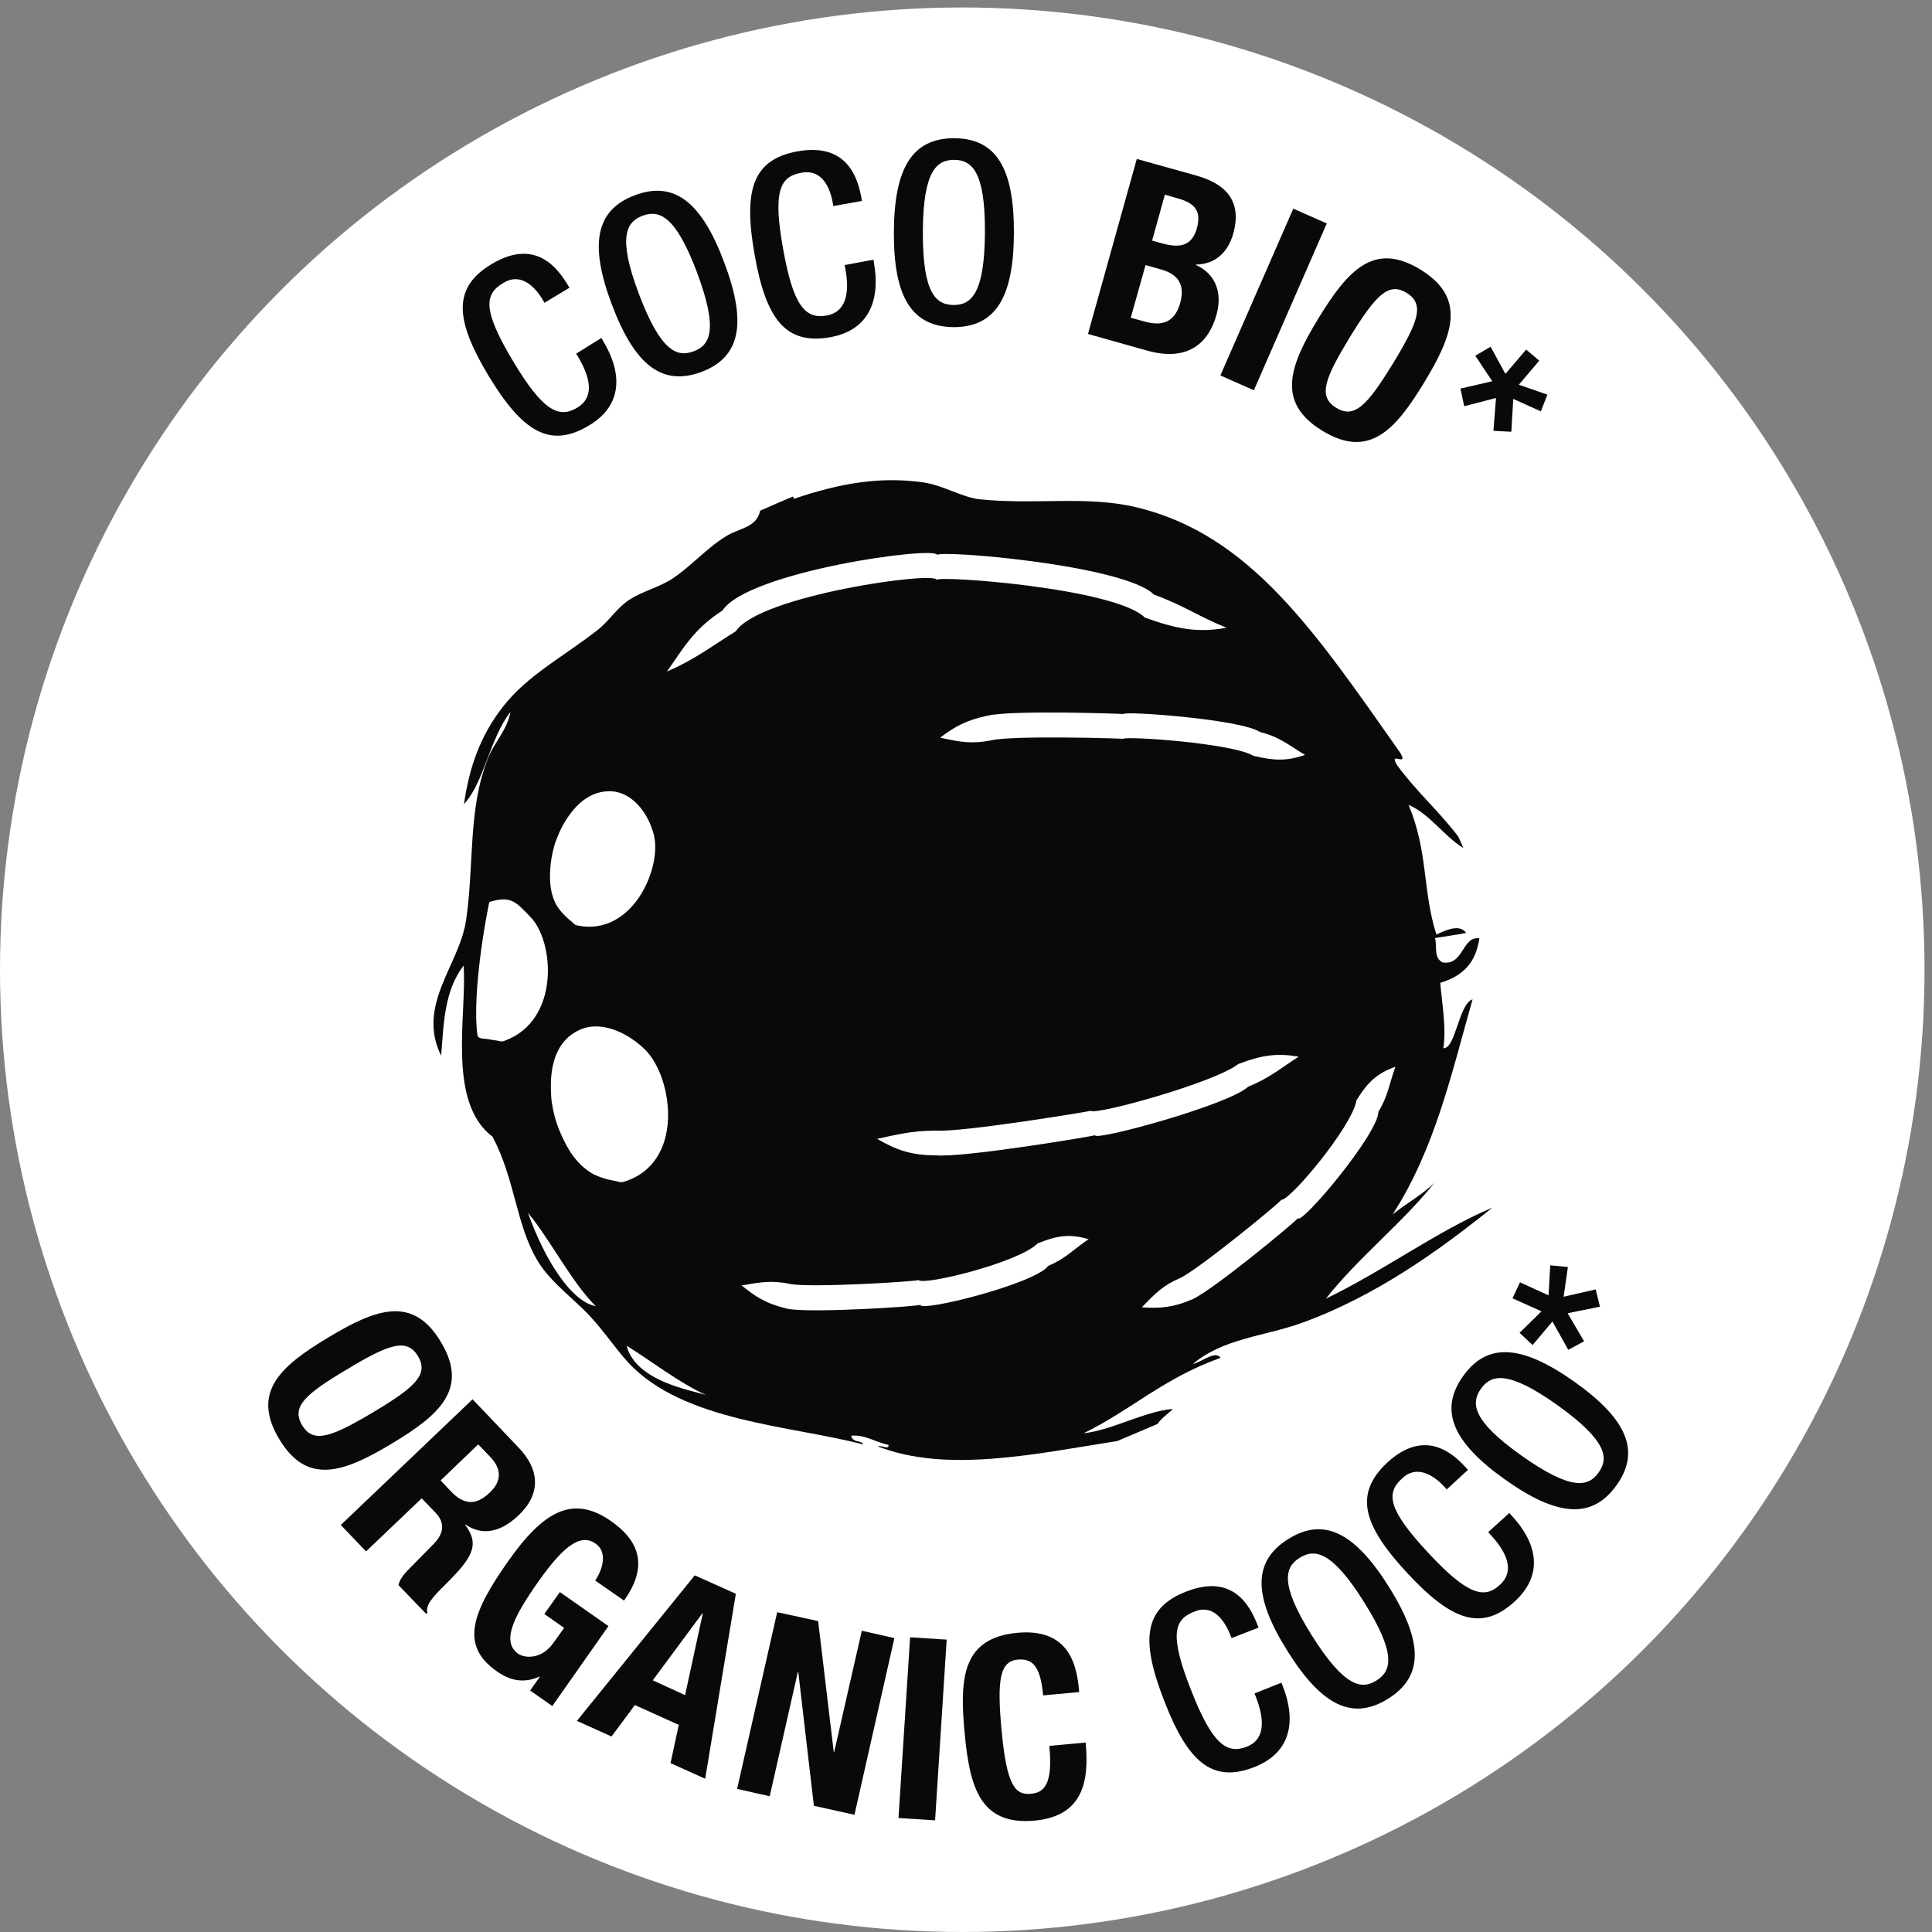 <?xml version="1.0" encoding="utf-8"?>
<!-- Generator: Adobe Illustrator 26.5.0, SVG Export Plug-In . SVG Version: 6.00 Build 0)  -->
<svg version="1.1" id="Calque_1" xmlns="http://www.w3.org/2000/svg" xmlns:xlink="http://www.w3.org/1999/xlink" x="0px" y="0px"
	 viewBox="0 0 1500 1500" style="enable-background:new 0 0 1500 1500;" xml:space="preserve">
<rect x="0" y="0" width="1500" height="1500" fill="#808080" stroke="none"/>
<style type="text/css">
	.st0{fill:#FFFFFF;}
	.st1{fill:#08090A;}
</style>
<g id="Calque_2_00000182517378951470772260000005529978867703759020_">
	<circle class="st0" cx="747.1" cy="752.9" r="747.1"/>
</g>
<g id="Calque_3">
	<g>
		<g>
			<path class="st0" d="M544.5,898.5L539,662.8c0,0-39.2-95.6-45.4-95.8c-6.4-0.2-86.6,56.8-86.6,56.8l-33.9,61l-7.9,144.3
				l78.4,92.1l86.3,35L544.5,898.5z"/>
			<g>
				<path class="st1" d="M564.1,416.1c-15,9-27.1,23.1-41.8,33c-10.6,7-23.6,9.9-33.9,16.7c-9.7,6.4-15.4,16.3-24.4,23.3
					c-26.4,20.7-54.4,35-73.6,59.7c-17.6,22.5-26,46.9-30.2,75.5c15.6-16.5,19.8-50.4,36.1-71.6c-2.4,13.9-12.3,23.3-17.2,35.5
					c-15.9,39.4-10.8,81.9-17.2,126c-5.1,35.2-38.8,65.9-19.4,105.5c2-24.9,2.4-50.4,17.4-70c2.9,36.8-13.4,105.9,22.5,132.8
					c17.6,33.5,18.1,67.4,34.4,95.4c8.6,15,23.8,26.7,35.9,38.5c13.9,13.4,23.8,29.1,34.8,41.2c42.7,46.3,126.6,49.1,182.8,63.9
					c-2.4-4-7.7-0.7-9.5-6.8c11-1.1,19.2,5.3,28.9,7c1.3,4.4-5.7,0-8.1,1.3c53.1,20.7,120.3,6.2,185.9-4.2
					c10.4-4.4,20.7-8.8,31.1-13.2c3.1-4.4,8.1-7.9,12.1-11.7c-21.1,1.5-48,16.7-69.4,18.9c37.7-18.5,61.9-42.7,106.4-58.6
					c-4.2-5.9-14.3,3.1-21.6,4.8c23.6-19.8,54.8-21.4,83.5-31.5c59-21.1,109-57.7,149.1-89.9c-42.3,17.8-84.1,48.9-129.3,70.7
					c24.7-31.5,59.5-58.8,84.4-90.1c-9,9-22.2,16.3-32.6,24.7c32.8-50.7,45.8-109.5,62.1-167c-10.8,3.5-13.2,38.8-22.7,37.9
					c2.4-15.6-0.9-33.7-2.4-50.7c22.2-6.8,28-20,30.4-34.6c-13.7-1.8-12.1,21.4-28.6,18.7c-7.3-3.7-4-12.8-5.9-18.9
					c8.1-1.3,16.1-2.4,24.2-4c-4.8-6.6-13.9-3.1-23.1,1.3c-11-35-6.2-63.9-21.6-100.7c15.9,6.6,27.5,24.2,42.5,33.5
					c-1.3-3.1-2.6-6.2-4-9c-15.2-20-32.4-34.8-47.4-55.3c-7.3-11.9,9.5,2.2,2.4-9.7c-65.9-93.6-116.1-169.2-204.6-190.5
					c-38.5-9.3-78-1.8-121.4-6.2c-14.5-1.5-28.6-11-44.5-13.2c-32.8-4.6-63.9,0.4-100.2,12.8c-0.2-0.7-0.4-1.1-0.7-1.8
					c-8.6,3.5-17,7.3-25.5,11C587.4,409.7,574.2,409.9,564.1,416.1z M548.2,1083.1c-11.5-3.7-54.6-10.6-61.7-38.3
					C507,1057.5,526.4,1073.1,548.2,1083.1z M462.5,1014.1c-19.6-3.7-40.3-37.7-52.6-72.5C428.2,963.9,443.2,994.7,462.5,1014.1z
					 M501.1,815.2c21.6,21.8,30.8,88.1-17,102.4c-1.3,0.4-2.2,0.4-3.5,0c-3.3-0.9-6.6-1.3-9.9-2.2c-3.3-0.9-6.6-2.2-9.9-3.7
					c-5.9-3.3-11-7.9-15.2-13.4c-4.2-5.5-7.3-11.5-10.1-17.8c-2.4-5.5-4.4-11.2-5.7-17.2c-1.1-5.1-2-10.1-2-15.2
					c-0.9-18.5,2.9-37.9,19.4-47.1C465.2,790.6,487.6,801.8,501.1,815.2z M391.4,808.2c-1.1,0.4-2,0.4-3.1,0.2
					c-2.9-0.7-5.9-0.9-8.8-1.5c-3.1-0.7-8.4,0-8.8-3.1c-4.8-34.4,8.8-103.3,9.3-103.5c16.7-5.1,20.5-0.2,31.9,11.7
					C430.4,730.9,435.2,792.5,391.4,808.2z M472.7,614.3c18.3-0.2,30.6,17.4,34.8,33.3c7,25.5-16.3,80-59.5,70.9
					c-1.1-0.2-1.8-0.7-2.6-1.5c-2-2-4.6-3.7-6.6-5.9c-2.2-2.2-4.2-4.4-5.9-7c-3.1-4.8-4.8-10.6-5.5-16.3c-0.7-5.9-0.4-11.9,0.2-17.6
					c0.7-5.3,1.8-10.4,3.3-15.4c1.5-4.2,3.3-8.6,5.3-12.6C444,627.8,455.5,614.6,472.7,614.3z"/>
				<path class="st0" d="M886.5,1015c13.4,0.9,23.8,0.4,39.2-6.2c16.7-7.5,83-62.6,81.9-63c2.6,5.7,62.3-65.2,62.6-82.6
					c7.5-12.3,8.4-21.8,13.2-35c-14.1,5.1-21.4,11.7-30.2,26c-3.5,20.9-52.6,78.9-58.4,77.3c0.2,1.3-64.1,54-78.6,60.8
					C903.3,997.8,897.1,1004,886.5,1015z"/>
				<path class="st0" d="M575.8,998c10.4,8.6,19.2,14.3,35.5,18.1c18.1,3.7,104-2,103.3-3.1c-1.1,6.2,88.8-16.1,99.3-30.2
					c13.2-5.5,19.6-12.8,31.3-20.7c-14.3-4.2-24-3.1-39.6,3.3c-15,15-89,33-92.5,28.4c-0.4,1.1-83.7,6.2-99.3,3.1
					C599.3,993.9,590.7,995.4,575.8,998z"/>
				<path class="st0" d="M517.8,521.4c21.4-9.3,32.4-18.1,53.5-31.3c18.3-27.8,155.1-46.9,155.9-39.9c2-3.5,138.5,6.4,161.7,29.3
					c24.9,9,41.2,11.9,63.4,7.9c-20.9-8.4-32.6-17-56.4-25.8c-23.6-23.3-169.8-35-168.3-30.6c0.4-7.7-146.7,12.6-166.7,43
					C538.3,488.6,530.4,503.6,517.8,521.4z"/>
				<path class="st0" d="M729.9,572.7c15,3.3,24,5.1,39.2,2.2c16.3-4.2,102.4-1.5,103.1-1.3c2-2.2,84.4,3.3,100.9,13.2
					c15.6,3.7,25.5,4.4,40.1-0.7c-12.3-7.3-19.4-13.9-35-17.8c-15.4-10.1-107.5-16.5-105.7-13.9c0.7-0.2-87.9-3.3-105.9,1.3
					C750.2,559.1,741.4,564.1,729.9,572.7z"/>
				<path class="st0" d="M681,884.2c14.5,8.4,26,12.8,45.6,12.8c21.8,2,123.8-15.2,123.6-15.6c-0.4,4.8,104-23.6,118.9-37.7
					c16.7-6.8,25.1-14.3,39.2-23.3c-17-2.9-28.4-1.3-46.9,5.7c-18.3,14.5-111.7,40.1-114.5,36.3c-0.2,0.4-101.1,17-120.7,15.4
					C707.7,878,697.8,880.6,681,884.2z"/>
			</g>
		</g>
		<g>
			<path class="st1" d="M466.9,262.4l1.5,2.6c13.2,21.8,17.2,48.5-11.2,65.4c-30.4,18.3-51.8,4.4-77.8-38.5
				c-26-43.2-28.4-68.5,2.2-86.8c34.4-20.7,51.5,3.5,59.2,16.1l1.3,2.2l-19.4,11.7l-1.1-2c-6.6-11.2-17.8-22-31.5-13
				c-14.1,8.6-15.2,21.1,8.1,60.1c23.3,39,35.7,44.9,50,36.3c16.1-9.7,7-28.6,0.4-39.9l-1.3-2L466.9,262.4z"/>
			<path class="st1" d="M475.1,236.6c-17.8-47.1-12.6-73.6,17.8-85c30.4-11.5,51.8,5.1,69.4,52.2c17.8,47.1,12.6,73.6-17.8,85
				C514.1,300,492.9,283.7,475.1,236.6z M541,211.1c-16.7-44.3-29.5-48.2-42.1-43.6c-12.6,4.8-19.6,16.3-2.9,60.6
				c17.2,45.6,30,49.3,42.5,44.7C551.1,268.1,558.1,256.7,541,211.1z"/>
			<path class="st1" d="M678.2,201.6l0.4,2.9c4.4,25.1-1.3,51.3-33.9,57.3c-35,6.2-50-14.3-58.8-63.9s-2-74,33.3-80.4
				c39.4-7,46.9,21.8,49.6,36.1l0.4,2.4l-22.2,4l-0.4-2.2c-2.2-12.8-8.8-26.9-24.7-23.6c-16.3,2.9-22,14.3-13.9,59
				c7.9,44.7,17.4,54.6,33.7,51.8c18.5-3.3,17-24.2,14.5-37l-0.4-2.2L678.2,201.6z"/>
			<path class="st1" d="M694,180.4c0.2-50.4,14.5-73.1,46.9-73.1c32.4,0.2,46.5,23.1,46.3,73.6c-0.2,50.4-14.5,73.1-46.9,73.1
				C707.9,253.6,693.8,230.7,694,180.4z M764.7,180c0.2-47.4-10.4-55.7-23.8-55.9c-13.4,0-24.2,8.1-24.4,55.7
				c-0.2,48.5,10.4,56.8,23.8,57C753.7,236.8,764.5,228.7,764.7,180z"/>
			<path class="st1" d="M882.6,123.4l45.8,12.8c22.5,6.2,36.3,19.2,29.1,45.2c-4.2,14.8-14.3,23.8-28.9,24v0.4
				c14.3,6.4,20.9,20.5,15.9,38.5c-5.9,21.4-21.6,36.8-53.5,28l-46.3-13L882.6,123.4z M877.9,246.7l10.6,2.9
				c13.2,3.7,23.3,1.3,27.8-14.3c4.4-15.9-3.3-22.9-15.2-26.2l-11.7-3.3L877.9,246.7z M894.5,186.8l7.9,2.2
				c15,4.2,23.3,0.9,26.9-11.9c3.5-13-1.3-19.4-15-23.1l-9.9-2.9L894.5,186.8z"/>
			<path class="st1" d="M947.5,291.5l56.6-129.5l26,11.5l-56.6,129.5L947.5,291.5z"/>
			<path class="st1" d="M1102.8,209.3c36.3,22.2,25.1,51.1,2.9,87.7s-42.7,59.7-79.1,37.4c-36.3-22.2-25.1-50.9-2.9-87.4
				C1046.2,210.4,1066.5,187,1102.8,209.3z M1037.4,316.6c14.3,8.8,24.2-2,44.1-34.4c19.6-32.2,24.9-46,10.6-54.8
				c-14.3-8.8-24.2,2.2-44.1,34.4C1028.4,294.1,1023.1,307.8,1037.4,316.6z"/>
			<path class="st1" d="M1195.1,280l-15.9,18.7l22.2,7.7l-5.1,13l-21.4-9.7l-1.5,25.5l-13.9-0.7l2-25.5l-24.7,6.4l-2.9-13.7
				l24.7-5.7l-13.2-19.8l11.9-7l11.5,21.1l16.1-18.9L1195.1,280z"/>
		</g>
		<g>
			<path class="st1" d="M342.3,1041.9c22,36.6-1.3,56.8-38.1,78.9s-65.6,33-87.4-3.5c-22-36.6,1.3-56.8,38.1-78.9
				C291.6,1016.3,320.5,1005.3,342.3,1041.9z M234.6,1106.6c8.6,14.3,22.5,9.3,55.1-10.1c32.4-19.4,43.4-29.3,34.8-43.6
				c-8.6-14.3-22.7-9.3-54.8,10.1C237,1082.4,226,1092.1,234.6,1106.6z"/>
			<path class="st1" d="M366.9,1086.4l36.1,37.9c16.1,17,17,35.7-0.4,52.2c-13.7,13-28,16.3-41.4,7v0.4
				c11.5,15.6,5.7,25.3-15.4,46.3c-10.6,10.4-15.6,16.3-13.9,22l-1.1,0.7l-21.4-22.2c0.9-4.6,4.4-8.8,8.4-12.8l18.9-19.2
				c7.7-7.9,9.3-16.1,1.3-24.4l-10.6-11l-43.2,41.2l-19.6-20.5L366.9,1086.4z M342.1,1149.4l8.1,8.6c9.5,9.9,18.9,11.5,30,0.9
				c9.5-9,9.3-18.5,0.4-27.8l-9.3-9.7L342.1,1149.4z"/>
			<path class="st1" d="M462.1,1227.1c5.9-8.6,9.7-22,0.4-28.6c-11.2-7.9-24,0.4-44.3,29.1c-19.6,27.8-29.1,46.9-15.9,56.4
				c5.5,3.7,18.5,4.2,27.3-8.4l8.4-11.7l-15.4-10.8l12.1-17l37.7,26.4l-43.6,62.1l-17.2-12.1l7.5-10.6l-0.2-0.2
				c-11.9,5.3-22.5,3.5-33.3-4.2c-28.6-20-19.2-45.4,8.8-85.2c27.3-38.8,50.2-52.2,80-31.3c25.5,17.8,26.7,38.3,10.1,61.7
				L462.1,1227.1z"/>
			<path class="st1" d="M539.4,1223.1l31.9,14.3l-23.8,143.6l-26.9-12.1l6.4-29.7l-34.1-15.4l-18.1,24.4l-26.9-12.1L539.4,1223.1z
				 M506.8,1304.6l25.1,11.5l13.7-63.2l-0.4-0.2L506.8,1304.6z"/>
			<path class="st1" d="M635.2,1258.6l12.1,101.5h0.4l21.4-94l25.3,5.7L663.4,1409l-31.5-7l-12.1-103.7h-0.4l-21.8,96.3l-25.3-5.7
				l31.1-137.2L635.2,1258.6z"/>
			<path class="st1" d="M697.6,1411.5l9-140.3l28.4,1.8l-9,140.3L697.6,1411.5z"/>
			<path class="st1" d="M809.9,1316.3c-2-20.5-6.8-28.9-19.6-27.8c-14.3,1.3-16.3,16.1-12.6,55.7c4,42.5,10.6,49.6,22.7,48.5
				c10.1-0.9,17.2-7,14.3-37.2l28.2-2.6c2.9,30.4-2.2,57-39.4,60.6c-42.5,4-50.7-25.8-54.6-68.5c-4-42.7-1.5-73.3,41-77.3
				c40.5-3.7,46.3,25.5,48,46L809.9,1316.3z"/>
			<path class="st1" d="M994.9,1306.4l1.1,2.9c9.3,23.6,8.8,50.4-22,62.6c-33,13-51.8-4.2-70-51.1c-18.3-46.7-16.5-72,16.7-85
				c37.2-14.8,50.2,12.1,55.5,25.5l0.9,2.4l-20.9,8.1l-0.9-2.2c-4.8-12.1-13.9-24.7-28.6-18.1c-15.4,6.2-18.7,18.3-2,60.6
				c16.5,42.3,27.8,50,43.2,44.1c17.4-6.8,11.7-27.1,7-39.2l-0.9-2.2L994.9,1306.4z"/>
			<path class="st1" d="M999.5,1281.7c-26.7-42.5-26.9-69.6,0.7-86.8c27.5-17.2,51.5-5.3,78.2,37.2c26.7,42.7,26.9,69.6-0.7,86.8
				C1050.2,1336.1,1026.2,1324.5,999.5,1281.7z M1059,1243.8c-25.1-40.1-38.5-41.4-49.8-34.4c-11.5,7-16.1,19.8,9,59.9
				c25.8,41.2,39.2,42.5,50.4,35.5C1080.1,1297.6,1084.8,1284.8,1059,1243.8z"/>
			<path class="st1" d="M1171.8,1174.7l2,2.2c17.4,18.7,26.7,43.8,2.4,66.3c-26,24-49.6,14.8-83.7-22s-41.6-61-15.6-85.5
				c29.3-27.1,51.1-7.3,61,3.5l1.8,2l-16.5,15.2l-1.5-1.8c-8.8-9.5-22-17.8-33.5-6.4c-12.1,11.2-10.6,23.8,20.3,57
				c30.8,33.3,44.1,36.6,56.2,25.1c13.7-12.8,1.1-29.5-7.7-39l-1.5-1.8L1171.8,1174.7z"/>
			<path class="st1" d="M1168.5,1148.7c-41-29.1-51.3-54-32.6-80.2c18.7-26.4,45.6-24.7,86.6,4.4s51.3,54,32.6,80.2
				C1236.3,1179.5,1209.4,1177.8,1168.5,1148.7z M1209,1090.8c-38.5-27.3-51.3-23.6-59.2-12.6c-7.7,11-7.3,24.4,31.3,51.8
				c39.4,28,52.4,24.2,60.1,13.2C1248.9,1132.4,1248.4,1119,1209,1090.8z"/>
			<path class="st1" d="M1180.1,995.6l22.2,10.1l1.3-23.3l13.7,1.3l-3.3,23.1l24.9-5.7l3.3,13.4l-25.1,5.1l12.8,21.8l-12.3,6.6
				l-12.3-22l-15.4,18.3l-10.1-9.5l17-16.7l-22.5-10.1L1180.1,995.6z"/>
		</g>
	</g>
</g>
</svg>
